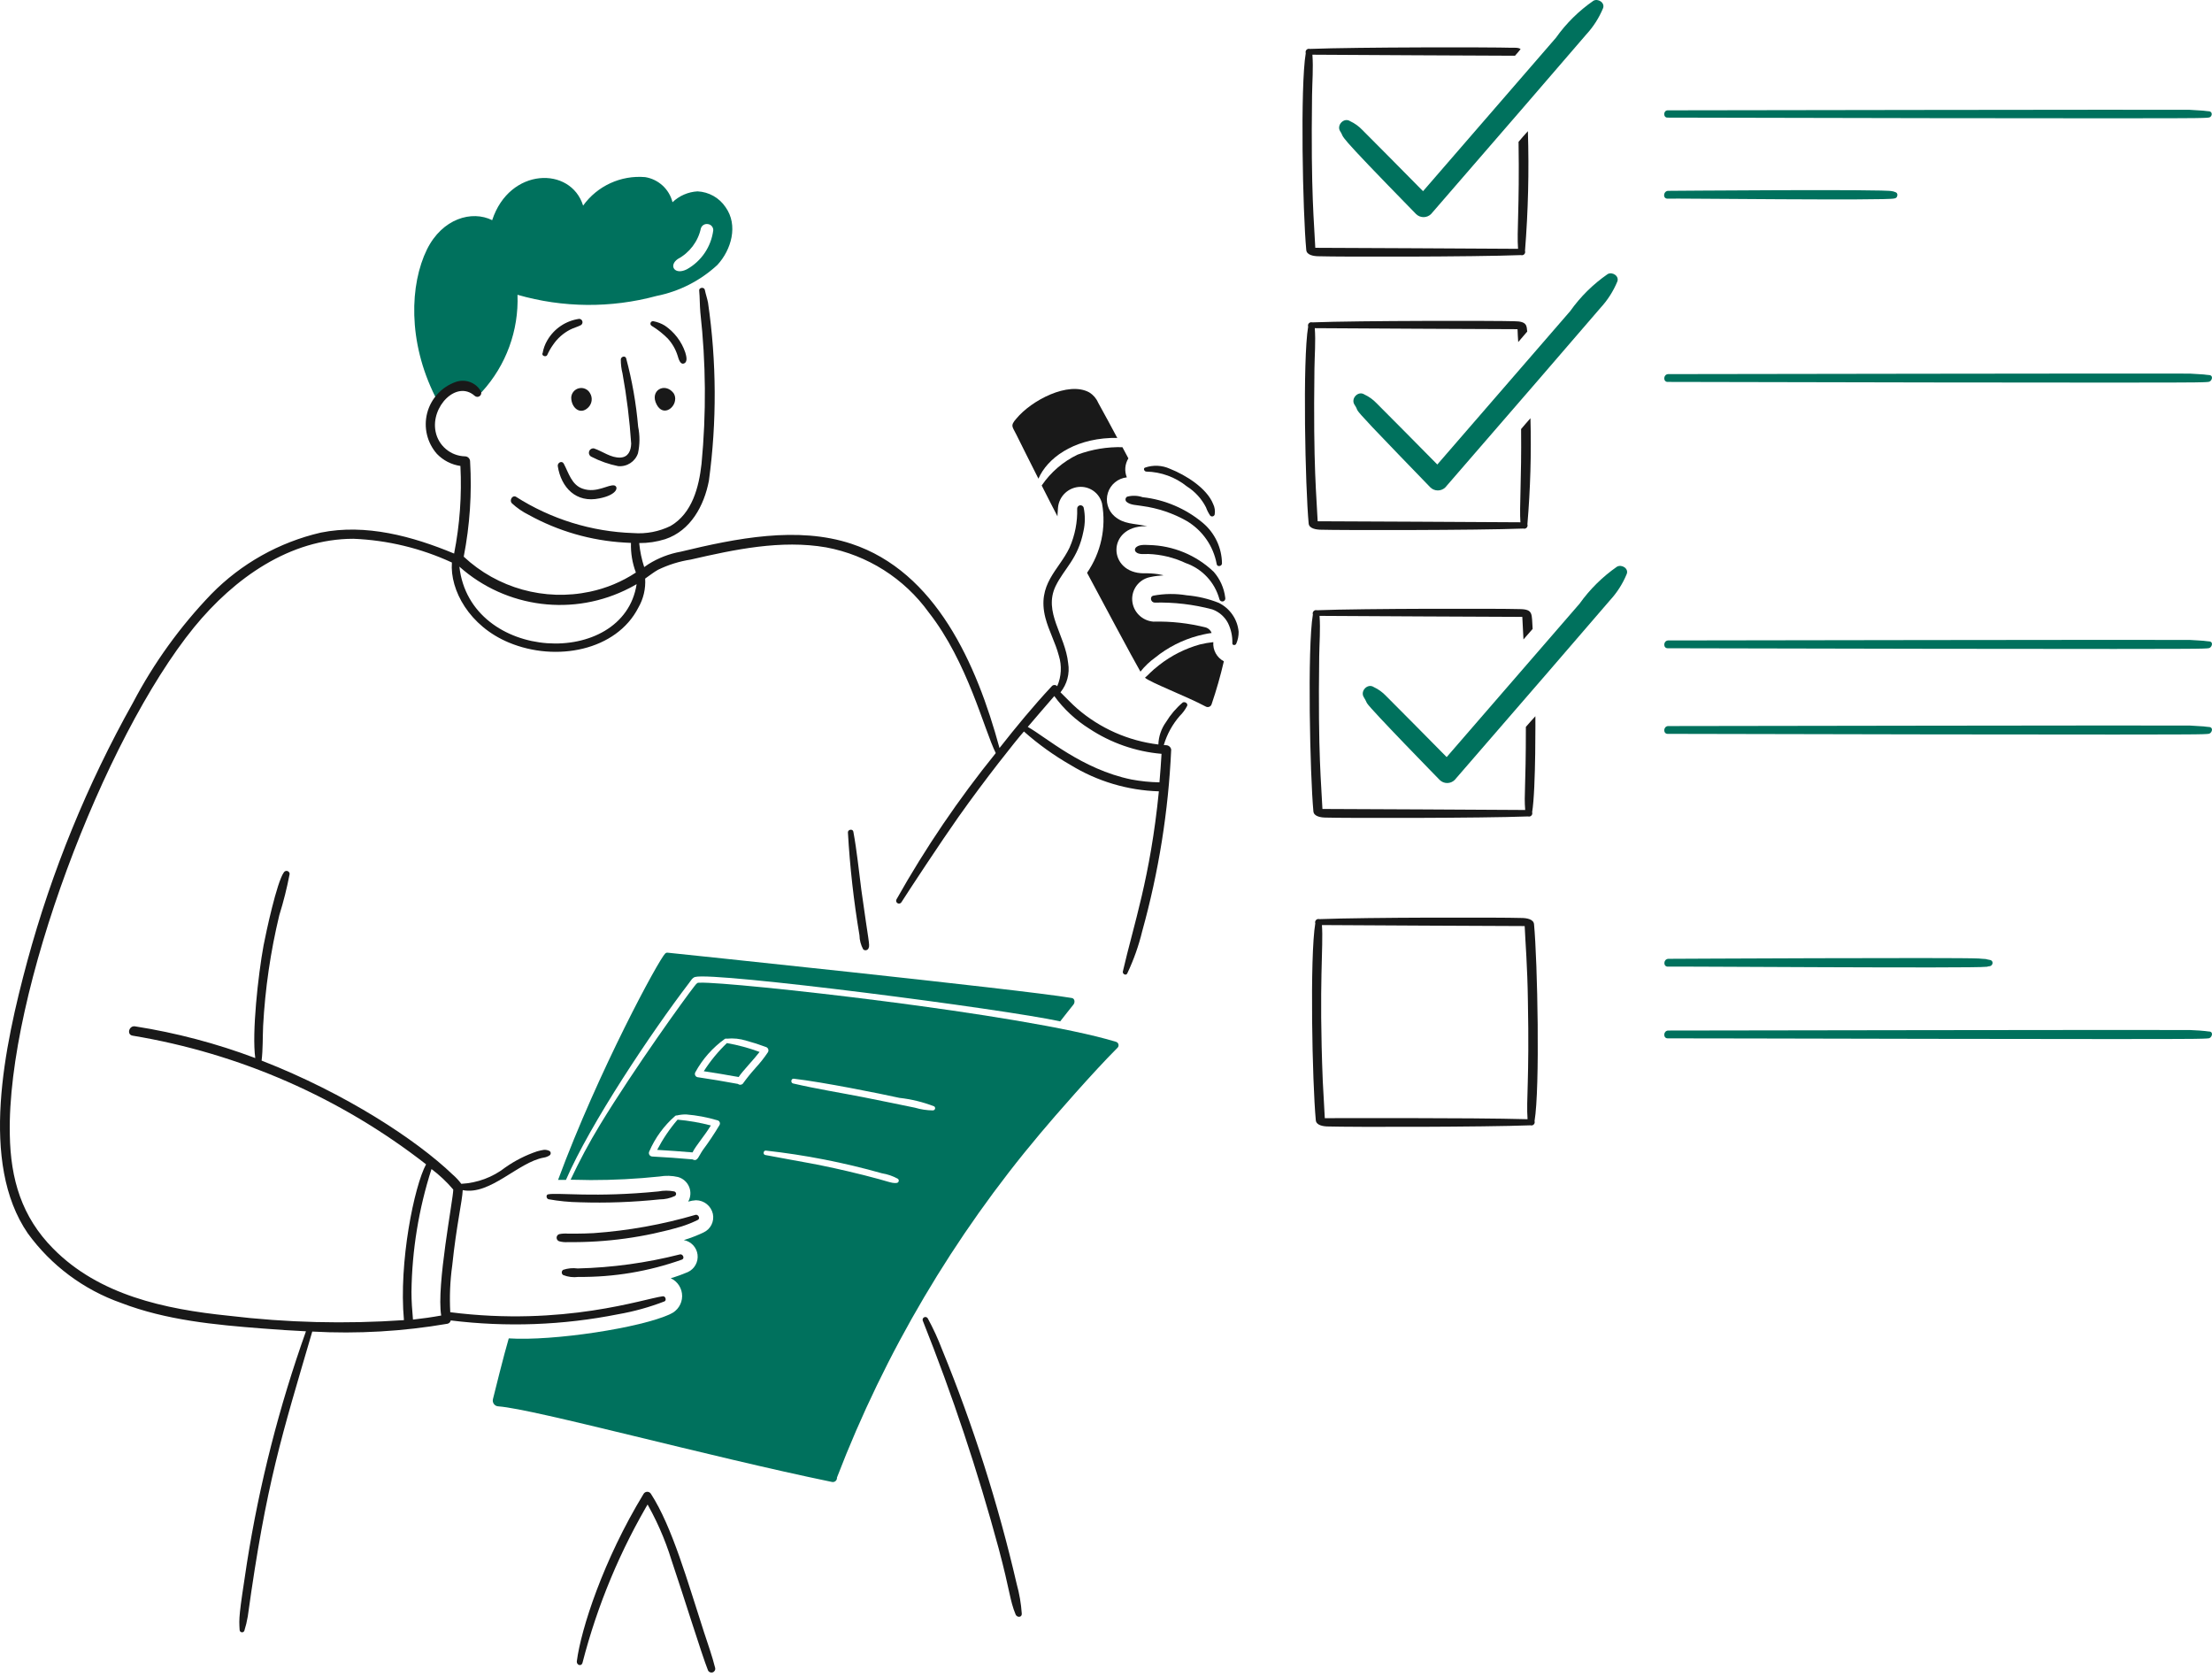 <?xml version="1.0" encoding="UTF-8"?> <svg xmlns="http://www.w3.org/2000/svg" xmlns:xlink="http://www.w3.org/1999/xlink" width="459px" height="348px" viewBox="0 0 459 348" version="1.1"><path d="M150.553,42.971 C149.243,41.023 147.083,39.809 144.733,39.702 C142.792,39.814 140.954,40.612 139.549,41.952 C138.871,39.24 136.638,37.192 133.872,36.745 C128.836,36.316 123.945,38.561 120.998,42.656 C118.442,34.449 105.722,34.705 102.13,45.679 C97.934,43.588 91.788,45.299 88.589,51.765 C85.069,58.952 84.54,70.775 90.317,82.294 C90.703,82.961 91.585,82.364 91.305,81.696 C91.268,81.627 91.232,81.521 91.198,81.455 C93.455,79.703 96.613,79.688 98.886,81.419 C99.248,81.641 99.717,81.583 100.014,81.28 C105.018,75.794 107.664,68.57 107.384,61.159 C116.797,63.876 126.777,63.96 136.234,61.4 C140.958,60.46 145.328,58.233 148.859,54.967 C151.751,51.835 153.242,46.73 150.553,42.971 Z M142.511,55.88 C139.986,57.138 138.691,55.095 140.643,53.734 C143.09,52.424 144.839,50.111 145.429,47.404 C145.607,46.775 146.232,46.381 146.878,46.489 C147.526,46.558 148.014,47.107 148.007,47.756 C147.576,51.183 145.535,54.2 142.511,55.88 L142.511,55.88 Z" id="Shape" fill="#00715D"></path><path d="M178.731,184.609 C178.202,180.6 177.813,176.521 177.074,172.545 C176.967,171.914 175.946,172.063 175.946,172.687 C176.352,179.842 177.152,186.969 178.342,194.036 C178.362,195.058 178.628,196.059 179.118,196.957 C179.288,197.121 179.531,197.186 179.761,197.129 C179.992,197.072 180.176,196.9 180.248,196.675 C180.536,196.005 180.234,195.472 178.731,184.609 Z" id="Path" fill="#191919"></path><path d="M118.531,82.47 C118.531,84.588 120.398,86.199 122.056,84.544 C122.853,83.767 123.014,82.547 122.445,81.59 C122.002,80.77 121.065,80.344 120.153,80.548 C119.241,80.753 118.578,81.539 118.531,82.47 Z" id="Path" fill="#191919"></path><path d="M136.27,83.947 C137.553,86.344 139.858,84.814 140.078,83.067 C140.172,82.541 140.059,81.999 139.761,81.554 C137.959,79.222 134.705,81.024 136.27,83.947 Z" id="Path" fill="#191919"></path><path d="M122.761,94.779 C124.497,95.674 126.349,96.322 128.264,96.707 C130.091,96.878 131.796,95.775 132.383,94.042 C132.783,92.224 132.794,90.342 132.417,88.52 C132.005,83.707 131.168,78.941 129.914,74.276 C129.632,73.712 128.856,74.035 128.82,74.555 C128.814,75.539 128.932,76.521 129.173,77.475 C130.048,82.292 130.648,87.153 130.973,92.037 C130.936,93.483 130.373,94.851 128.75,94.928 C126.776,95.034 125.047,93.627 123.249,93.03 C122.793,92.965 122.359,93.248 122.235,93.691 C122.112,94.134 122.337,94.599 122.761,94.779 L122.761,94.779 Z" id="Path" fill="#191919"></path><path d="M120.928,101.393 C118.601,100.619 118.002,98.087 116.978,96.186 C116.591,95.483 115.637,96.01 115.743,96.714 C116.439,101.159 119.553,104.424 124.385,103.397 C128.052,102.674 128.39,101.048 127.525,100.725 C126.312,100.402 123.836,102.393 120.928,101.393 Z" id="Path" fill="#191919"></path><path d="M113.557,73.642 C113.892,72.885 114.306,72.166 114.791,71.495 C115.68,70.191 116.879,69.128 118.282,68.402 C119.024,68.014 119.799,67.838 120.541,67.452 C120.805,67.287 120.929,66.97 120.848,66.671 C120.767,66.371 120.499,66.159 120.188,66.149 C117.405,66.545 114.958,68.197 113.557,70.628 C113.085,71.432 112.763,72.314 112.605,73.232 C112.269,73.806 113.323,74.187 113.557,73.642 Z" id="Path" fill="#191919"></path><path d="M135.21,67.592 C136.429,68.334 137.554,69.22 138.561,70.23 C139.495,71.251 140.193,72.463 140.607,73.782 C140.783,74.346 141.136,75.822 142.018,75.365 C142.759,74.979 142.37,73.712 142.194,73.114 C141.425,70.853 139.939,68.902 137.962,67.556 C137.235,67.114 136.435,66.804 135.599,66.643 C135.351,66.589 135.1,66.72 135.004,66.954 C134.908,67.189 134.995,67.458 135.21,67.592 L135.21,67.592 Z" id="Path" fill="#191919"></path><path d="M257.023,131.078 C256.792,128.481 255.212,126.195 252.861,125.055 C250.75,124.221 248.528,123.699 246.265,123.506 C243.975,123.124 241.636,123.147 239.354,123.575 C238.508,123.751 238.755,124.949 239.566,125.021 C243.61,124.918 247.647,125.392 251.556,126.428 C252.952,126.929 254.11,127.933 254.801,129.242 C255.445,130.541 255.76,131.978 255.719,133.427 C255.649,133.909 256.388,133.955 256.53,133.533 C256.868,132.759 257.036,131.922 257.023,131.078 Z" id="Path" fill="#191919"></path><path d="M245.985,116.798 C249.445,117.981 252.088,120.803 253.037,124.325 C253.124,124.657 253.466,124.856 253.799,124.769 C254.133,124.682 254.332,124.342 254.245,124.009 C254.006,122.015 253.17,120.14 251.846,118.627 C248.211,115.157 243.403,113.174 238.373,113.071 C237.527,113.035 236.117,112.929 235.588,113.738 C235.443,113.99 235.487,114.307 235.694,114.512 C236.259,115.109 237.494,114.933 238.269,114.933 C240.941,115.027 243.567,115.661 245.985,116.798 L245.985,116.798 Z" id="Path" fill="#191919"></path><path d="M246.232,108.076 C249.516,110.024 251.793,113.294 252.474,117.044 C252.58,117.677 253.532,117.502 253.566,116.904 C253.535,113.663 252.094,110.595 249.616,108.498 C246.066,105.52 241.709,103.659 237.097,103.152 C236.061,102.8 234.944,102.764 233.887,103.046 C233.704,103.149 233.581,103.331 233.554,103.538 C233.526,103.746 233.598,103.954 233.747,104.101 C234.592,104.84 235.969,104.768 237.027,104.98 C240.265,105.418 243.39,106.468 246.232,108.076 Z" id="Path" fill="#191919"></path><path d="M237.873,97.839 C240.934,97.907 243.886,98.983 246.268,100.901 C247.964,101.972 249.34,103.479 250.252,105.262 C250.467,105.873 250.764,106.452 251.133,106.985 C251.272,107.122 251.473,107.176 251.661,107.126 C251.85,107.076 251.998,106.931 252.051,106.744 C252.178,106.002 252.066,105.239 251.733,104.563 C250.421,101.287 246.087,98.567 242.741,97.246 C241.129,96.519 239.3,96.433 237.626,97.005 C237.167,97.131 237.414,97.834 237.873,97.839 Z" id="Path" fill="#191919"></path><path d="M239.707,136.424 C242.328,134.303 245.369,132.757 248.631,131.888 C252.148,131.011 251.346,131.543 251.346,131.148 C251.125,130.71 250.748,130.371 250.288,130.199 C246.706,129.289 243.015,128.875 239.32,128.968 C236.985,128.785 235.129,126.936 234.945,124.607 C234.77,122.322 236.303,120.255 238.545,119.752 C241.05,119.176 242.555,119.566 240.306,119.118 C239.337,118.977 238.359,118.918 237.38,118.942 C229.848,118.942 229.575,109.165 237.697,109.165 L238.049,109.165 C235.15,108.546 233.266,108.792 231.285,107.125 C229.888,105.921 229.341,104.006 229.893,102.249 C230.444,100.493 231.989,99.23 233.824,99.036 C233.295,97.748 233.413,96.285 234.143,95.097 C233.72,94.324 233.331,93.55 232.908,92.775 C229.734,92.692 226.573,93.218 223.598,94.324 C220.595,95.766 218.028,97.975 216.157,100.725 C218.254,104.908 217.607,103.537 219.435,107.125 C219.435,106.691 219.421,107.125 219.542,105.296 C219.769,102.876 221.796,101.021 224.233,101.005 C226.334,100.996 228.168,102.42 228.676,104.453 C229.58,109.469 228.464,114.638 225.572,118.839 C227.97,123.339 235.305,137.058 236.646,139.345 C237.525,138.234 238.555,137.251 239.707,136.424 L239.707,136.424 Z" id="Path" fill="#191919"></path><path d="M230.432,90.866 C230.891,90.866 231.384,90.83 231.843,90.866 C231.278,89.775 228.632,84.886 227.857,83.515 C227.478,82.641 226.838,81.904 226.023,81.405 C221.675,79.029 214.002,83.077 210.893,86.857 C209.523,88.375 210.154,88.587 210.859,90.093 C211.422,91.218 214.483,97.374 215.478,99.309 C217.305,95.116 222.552,91.204 230.432,90.866 Z" id="Path" fill="#191919"></path><path d="M251.769,133.222 C250.83,133.317 249.899,133.478 248.983,133.704 C245.921,134.558 243.057,136.004 240.554,137.959 C238.781,139.333 238.303,140.017 237.59,140.597 C238.52,141.525 246.256,144.479 250.182,146.577 C250.404,146.709 250.676,146.731 250.917,146.637 C251.158,146.543 251.342,146.343 251.416,146.096 C252.411,143.174 253.258,140.204 253.955,137.198 C252.496,136.427 251.636,134.864 251.769,133.222 Z" id="Path" fill="#191919"></path><path d="M120.857,345.029 C123.947,333.008 128.757,321.492 135.14,310.839 L133.625,310.839 C136.053,314.908 137.982,319.254 139.372,323.782 C141.667,330.545 145.654,343.401 146.886,346.468 C147.02,346.862 147.44,347.083 147.843,346.971 C148.245,346.859 148.49,346.453 148.4,346.046 C147.767,343.514 146.886,341.085 146.074,338.589 C142.692,328.193 139.498,316.756 135.07,309.918 C134.907,309.656 134.62,309.496 134.311,309.496 C134.002,309.496 133.715,309.656 133.553,309.918 C125.201,323.63 120.553,337.977 119.693,344.668 C119.623,345.454 120.613,345.774 120.857,345.029 Z" id="Path" fill="#191919"></path><path d="M191.462,273.947 C197.624,289.401 202.888,305.196 207.226,321.254 C209.642,330.292 209.509,331.961 210.753,334.97 C211.035,335.604 212.057,335.604 212.024,334.795 C211.882,332.701 211.527,330.627 210.965,328.605 C207.121,312.003 201.943,295.737 195.482,279.963 C194.639,277.754 193.65,275.603 192.521,273.525 C192.379,273.276 192.074,273.169 191.807,273.275 C191.54,273.382 191.393,273.669 191.462,273.947 L191.462,273.947 Z" id="Path" fill="#191919"></path><path d="M318.318,191.75 C318.238,190.709 316.822,190.449 315.672,190.449 C311.548,190.316 283.612,190.309 273.775,190.69 C273.528,190.616 273.26,190.686 273.082,190.872 C272.904,191.057 272.845,191.327 272.929,191.569 C271.762,198.458 272.301,224.645 273.035,232.405 C273.115,233.456 274.538,233.706 275.678,233.706 C280.075,233.846 307.932,233.836 317.576,233.465 C317.822,233.54 318.09,233.47 318.269,233.285 C318.448,233.1 318.507,232.831 318.424,232.588 C319.579,225.772 319.042,199.443 318.318,191.75 Z M274.903,231.986 C274.799,229.42 274.586,226.852 274.48,224.276 C273.656,203.7 274.647,196.41 274.304,191.919 C275.538,191.952 316.378,192.128 316.378,192.128 C316.513,195.424 316.948,200.291 317.047,207.789 C317.368,224.047 316.675,228.225 316.977,232.198 C305.395,231.865 274.661,231.986 274.903,231.986 L274.903,231.986 Z" id="Shape" fill="#191919"></path><path d="M346.107,24.4 C346.201,24.4 454.783,24.675 457.022,24.47 C457.824,24.47 457.969,24.4 458.23,24.4 C459.003,24.4 459.254,23.275 458.472,23.099 C458.179,23.099 458.078,23.029 457.766,23.029 C457.653,23.029 457.201,22.959 457.201,22.959 C457.102,22.959 455.121,22.815 454.343,22.783 C451.488,22.713 346.039,22.889 346.039,22.889 C345.085,22.923 345.085,24.506 346.107,24.4 Z" id="Shape" fill="#00715D"></path><path d="M458.539,77.827 C458.247,77.827 458.146,77.757 457.834,77.757 C457.723,77.757 457.269,77.687 457.269,77.687 C457.17,77.687 455.191,77.543 454.413,77.511 C451.555,77.442 346.107,77.617 346.107,77.617 C345.085,77.721 345.085,79.304 346.107,79.234 C346.206,79.234 454.78,79.509 457.022,79.304 C457.824,79.304 457.969,79.234 458.23,79.234 C458.895,79.234 459.404,78.025 458.539,77.827 Z" id="Shape" fill="#00715D"></path><path d="M458.539,133.083 C458.247,133.083 458.146,133.013 457.834,133.013 C457.723,133.013 457.269,132.943 457.269,132.943 C457.17,132.943 455.191,132.796 454.413,132.767 C451.555,132.695 346.107,132.871 346.107,132.871 C345.085,132.977 345.085,134.557 346.107,134.49 C346.206,134.49 454.78,134.764 457.022,134.56 C457.824,134.56 457.969,134.49 458.23,134.49 C458.895,134.49 459.404,133.271 458.539,133.083 Z" id="Shape" fill="#00715D"></path><path d="M410.576,198.855 C406.227,198.614 345.856,198.925 346.143,198.925 C345.121,199.031 345.085,200.612 346.143,200.544 C346.798,200.469 409.986,200.925 412.095,200.578 L412.235,200.578 C412.296,200.58 412.356,200.569 412.412,200.544 C412.451,200.549 412.49,200.536 412.518,200.508 C412.588,200.508 412.658,200.472 412.728,200.472 C413.547,200.472 413.769,199.344 412.97,199.171 C412.919,199.171 412.535,199.065 412.441,199.065 C412.402,199.07 412.363,199.057 412.334,199.031 C412.264,199.031 412.228,199.031 412.192,198.995 C412.12,198.993 412.05,198.982 411.982,198.961 C411.597,198.961 411.071,198.882 410.576,198.855 Z" id="Shape" fill="#00715D"></path><path d="M412.861,200.508 C412.822,200.503 412.783,200.516 412.755,200.544 C412.726,200.508 412.974,200.472 412.861,200.508 Z" id="Path" fill="#38A1FF"></path><path d="M458.539,150.844 C458.247,150.844 458.146,150.774 457.834,150.774 C457.723,150.774 457.269,150.705 457.269,150.705 C457.17,150.705 455.191,150.56 454.413,150.529 C451.555,150.459 346.107,150.635 346.107,150.635 C345.085,150.738 345.085,152.321 346.107,152.251 C346.206,152.251 454.78,152.526 457.022,152.321 C457.824,152.321 457.969,152.251 458.23,152.251 C458.895,152.251 459.404,151.042 458.539,150.844 Z" id="Shape" fill="#00715D"></path><path d="M458.539,214.015 C458.16,214.015 457.699,213.829 454.413,213.697 C451.555,213.627 346.107,213.803 346.107,213.803 C345.085,213.909 345.085,215.489 346.107,215.422 C346.479,215.383 454.522,215.718 457.022,215.492 C457.824,215.492 457.969,215.422 458.23,215.422 C458.926,215.429 459.392,214.169 458.539,214.015 Z" id="Shape" fill="#00715D"></path><path d="M393.225,39.841 C393.035,39.752 392.832,39.693 392.624,39.666 L392.59,39.666 C391.686,39.215 345.829,39.596 346.073,39.596 C345.085,39.735 345.015,41.282 346.073,41.212 C347.204,41.126 391.652,41.641 393.049,41.179 C393.119,41.179 393.153,41.142 393.225,41.142 C393.32,41.126 393.406,41.077 393.467,41.003 L393.5,41.003 C393.824,40.615 393.824,39.981 393.225,39.841 Z M392.624,39.702 C392.766,39.702 393.083,39.805 392.696,39.702 L392.624,39.702 Z" id="Shape" fill="#00715D"></path><path d="M293.843,44.414 C294.704,45.258 296.084,45.258 296.945,44.414 C306.398,33.546 327.838,8.713 329.143,7.166 C330.62,5.568 331.803,3.722 332.636,1.714 C333.093,0.555 331.578,-0.397 330.626,0.167 C327.611,2.252 324.985,4.846 322.867,7.833 C320.54,10.544 297.44,37.167 295.287,39.666 C293.137,37.449 283.402,27.672 282.699,26.968 C281.976,26.204 281.114,25.584 280.16,25.14 C278.889,24.294 277.302,25.949 278.077,27.214 C279.355,29.125 275.937,26.094 293.843,44.414 Z" id="Path" fill="#00715D"></path><path d="M284.742,88.59 C286.057,89.989 294.089,98.333 296.805,101.118 C297.666,101.962 299.047,101.962 299.909,101.118 C309.36,90.25 330.803,65.419 332.107,63.872 C333.583,62.273 334.764,60.428 335.598,58.42 C336.057,57.259 334.54,56.309 333.588,56.873 C330.573,58.958 327.947,61.553 325.828,64.54 C323.502,67.248 300.402,93.873 298.249,96.369 C296.099,94.155 286.366,84.376 285.66,83.672 C284.938,82.907 284.077,82.287 283.121,81.843 C281.851,81 280.263,82.653 281.039,83.92 C282.223,85.681 280.416,83.98 284.742,88.59 Z" id="Path" fill="#00715D"></path><path d="M335.528,117.571 C332.52,119.666 329.896,122.26 327.768,125.24 C325.442,127.948 302.342,154.574 300.189,157.07 C298.039,154.853 288.306,145.076 287.6,144.373 C286.879,143.608 286.018,142.987 285.064,142.544 C283.793,141.701 282.206,143.354 282.981,144.619 C283.232,145.026 283.457,145.449 283.653,145.886 C284.479,147.226 298.51,161.575 298.747,161.819 C299.607,162.664 300.988,162.664 301.849,161.819 C311.302,150.95 332.745,126.12 334.049,124.571 C335.526,122.972 336.708,121.127 337.54,119.118 C338.031,117.959 336.521,117.015 335.528,117.571 Z" id="Path" fill="#00715D"></path><path d="M315.107,29.428 C315.319,43.318 314.725,48.002 315.003,51.621 C313.769,51.587 272.929,51.411 272.929,51.411 C272.716,46.243 271.984,40.555 272.257,19.755 C272.294,16.977 272.54,14.129 272.33,11.349 C273.564,11.385 314.365,11.561 314.365,11.561 C314.789,11.103 315.177,10.646 315.53,10.19 C315.167,9.828 314.051,9.908 313.694,9.908 C309.555,9.773 281.677,9.768 271.798,10.149 C271.552,10.076 271.284,10.146 271.106,10.331 C270.927,10.516 270.867,10.785 270.95,11.028 C269.781,17.926 270.327,44.123 271.057,51.864 C271.139,52.915 272.559,53.165 273.702,53.165 C277.843,53.298 305.721,53.305 315.6,52.924 C315.846,52.999 316.114,52.93 316.293,52.745 C316.471,52.559 316.53,52.29 316.445,52.047 C317.103,43.787 317.303,35.496 317.044,27.214 C316.378,27.918 315.745,28.691 315.107,29.428 Z" id="Path" fill="#191919"></path><path d="M315.636,89.011 C315.74,99.593 315.262,105.274 315.496,108.356 C314.261,108.322 273.422,108.146 273.422,108.146 C273.209,103 272.477,97.29 272.753,76.49 C272.786,73.712 273.035,70.864 272.823,68.084 C274.057,68.12 314.897,68.296 314.897,68.296 C314.931,69.175 314.967,70.088 315.037,70.968 C315.672,70.23 316.308,69.491 316.907,68.787 C316.767,67.672 316.967,66.643 314.191,66.643 C310.551,66.525 282.09,66.506 272.294,66.884 C272.047,66.81 271.779,66.88 271.601,67.066 C271.423,67.251 271.364,67.52 271.448,67.763 C270.272,74.697 270.856,101.214 271.552,108.599 C271.634,109.637 273.045,109.9 274.197,109.9 C277.838,110.016 306.299,110.037 316.095,109.659 C316.341,109.734 316.609,109.665 316.788,109.48 C316.967,109.295 317.026,109.025 316.941,108.782 C317.561,101.462 317.773,94.114 317.576,86.77 C316.953,87.493 316.271,88.238 315.636,89.011 Z" id="Path" fill="#191919"></path><path d="M316.624,150.811 C316.624,164.081 316.218,164.544 316.484,168.045 C315.249,168.008 274.41,167.833 274.41,167.833 C274.197,162.665 273.465,156.991 273.741,136.179 C273.775,133.398 274.021,130.55 273.811,127.773 C275.045,127.806 315.885,127.982 315.885,127.982 C315.955,129.531 316.061,131.078 316.126,132.661 C316.796,131.921 317.431,131.184 318.03,130.481 C317.788,127.348 318.272,126.365 315.175,126.365 C311.524,126.247 282.993,126.231 273.277,126.606 C273.03,126.533 272.763,126.604 272.584,126.789 C272.406,126.974 272.346,127.243 272.429,127.486 C271.25,134.449 271.844,160.976 272.535,168.319 C272.617,169.372 274.038,169.623 275.181,169.623 C278.845,169.741 307.345,169.755 317.078,169.382 C317.325,169.456 317.592,169.385 317.771,169.2 C317.949,169.015 318.008,168.745 317.924,168.502 C318.733,163.729 318.595,147.577 318.595,148.596 C317.919,149.298 317.293,150.071 316.624,150.811 Z" id="Path" fill="#191919"></path><path d="M144.344,252.034 C137.459,254.049 130.377,255.323 123.22,255.833 C120.804,255.978 117.615,255.94 117.859,255.94 C117.246,255.887 116.629,255.923 116.026,256.046 C115.709,256.154 115.497,256.45 115.497,256.784 C115.497,257.118 115.709,257.414 116.026,257.522 C116.622,257.686 117.243,257.746 117.859,257.698 C125.818,257.792 133.746,256.702 141.382,254.463 C142.557,254.094 143.7,253.635 144.803,253.089 C145.368,252.81 144.907,251.918 144.344,252.034 Z" id="Path" fill="#191919"></path><path d="M141.1,260.243 C134.155,262.008 127.034,262.988 119.869,263.163 C118.862,263.026 117.836,263.121 116.871,263.442 C116.683,263.56 116.568,263.766 116.568,263.988 C116.568,264.21 116.683,264.416 116.871,264.534 C117.868,264.926 118.949,265.059 120.012,264.919 C127.352,264.996 134.648,263.772 141.559,261.305 C142.124,261.004 141.665,260.122 141.1,260.243 Z" id="Path" fill="#191919"></path><path d="M245.42,145.746 C244.057,146.899 242.89,148.264 241.965,149.789 C240.977,151.152 240.42,152.778 240.366,154.458 C234.13,153.705 228.263,151.109 223.518,147.004 C222.286,145.934 221.223,144.751 220.054,143.631 C221.421,141.941 222.002,139.75 221.651,137.607 C221.032,131.673 216.457,127.03 219.042,121.602 C220.841,117.904 223.692,115.969 224.823,110.208 C225.188,108.588 225.201,106.909 224.859,105.284 C224.747,104.973 224.429,104.785 224.102,104.836 C223.774,104.887 223.529,105.163 223.518,105.493 C223.604,108.286 223.062,111.063 221.933,113.62 C219.735,118.277 215.121,121.161 216.925,128.18 C217.631,130.888 219.005,133.314 219.711,136.022 C220.366,138.11 220.246,140.364 219.373,142.371 C219.228,142.204 219.017,142.11 218.797,142.114 C218.576,142.117 218.368,142.219 218.23,142.39 C214.422,146.469 210.859,150.794 207.402,155.191 C202.655,137.699 194.159,118.605 176.651,112.811 C165.49,109.127 152.826,111.661 141.242,114.461 C138.876,114.885 136.614,115.758 134.577,117.032 L133.673,117.646 C133.145,116.03 132.798,114.361 132.637,112.668 C134.467,112.682 136.287,112.409 138.032,111.859 C143.322,110.102 146.108,104.893 147.096,99.762 C148.764,87.491 148.704,75.049 146.919,62.795 C146.743,61.88 146.436,61.034 146.25,60.121 C146.108,59.49 145.016,59.639 145.086,60.261 C145.226,61.774 145.19,63.287 145.327,64.838 C146.491,75.272 146.572,85.797 145.569,96.246 C145.04,101.029 143.636,106.515 139.148,109.117 C136.751,110.293 134.08,110.804 131.417,110.596 C122.749,110.314 114.319,107.701 107.017,103.033 C106.208,102.718 105.689,103.87 106.208,104.404 C107.261,105.377 108.447,106.194 109.733,106.831 C115.838,110.2 122.623,112.159 129.588,112.565 C130.047,112.601 130.47,112.601 130.929,112.635 C130.862,114.731 131.209,116.82 131.949,118.783 C129.044,120.699 125.803,122.049 122.396,122.764 C113.005,124.752 103.232,122.036 96.226,115.49 C97.496,108.986 97.94,102.348 97.547,95.733 C97.545,95.15 97.071,94.678 96.487,94.676 C93.501,94.595 90.969,92.465 90.387,89.544 C89.338,84.38 94.735,78.779 98.497,82.12 C98.79,82.392 99.237,82.412 99.553,82.167 C99.869,81.922 99.961,81.486 99.77,81.135 C98.718,79.347 96.545,78.552 94.583,79.236 C91.656,80.265 89.433,82.675 88.648,85.669 C87.864,88.663 88.621,91.85 90.669,94.174 C91.968,95.524 93.681,96.402 95.537,96.67 C95.847,102.76 95.408,108.864 94.23,114.846 C85.598,111.257 75.918,108.618 66.581,110.495 C57.931,112.497 50.037,116.928 43.834,123.265 C37.377,129.978 31.904,137.568 27.578,145.809 C18.11,162.704 10.755,180.693 5.676,199.373 C0.89,217.13 -4.297,241.255 5.78,255.896 C10.616,262.552 17.37,267.583 25.142,270.318 C34.489,273.906 44.575,274.855 54.485,275.619 C57.524,275.86 60.525,276.057 63.489,276.2 C57.925,291.808 53.825,307.897 51.241,324.261 C49.55,335.281 49.576,335.652 49.723,338.156 C49.727,338.404 49.911,338.613 50.157,338.648 C50.404,338.683 50.639,338.533 50.712,338.295 C51.016,337.329 51.252,336.342 51.417,335.342 C55.27,307.482 58.486,297.845 64.796,276.255 C74.18,276.771 83.593,276.227 92.856,274.634 C93.197,274.557 93.461,274.287 93.53,273.944 C105.102,275.376 116.83,274.944 128.264,272.663 C131.554,272.09 134.778,271.195 137.891,269.991 C138.348,269.781 138.104,268.866 137.539,268.935 C133.717,269.417 117.036,275.248 93.433,272.243 C93.256,269.001 93.392,265.75 93.841,262.534 C94.701,254.277 95.936,249.111 96.016,246.912 C101.683,248.056 107.5,241.129 112.818,240.166 C113.249,240.104 113.662,239.948 114.026,239.708 C114.205,239.591 114.299,239.381 114.269,239.17 C114.238,238.959 114.088,238.784 113.883,238.722 C113.069,238.409 112.675,238.559 111.453,238.865 C109.103,239.655 106.881,240.781 104.855,242.206 C102.231,244.244 99.042,245.43 95.721,245.603 C95.195,244.896 94.592,244.25 93.923,243.676 C86.471,236.532 71.773,226.854 54.285,220.038 C54.565,217.684 54.495,215.255 54.599,212.865 C55.013,205.124 56.135,197.436 57.949,189.897 C58.828,187.079 59.547,184.214 60.102,181.315 C60.096,181.026 59.898,180.776 59.618,180.702 C59.338,180.629 59.042,180.749 58.894,180.997 C57.43,183.04 55.198,193.514 54.695,196.123 C53.553,202.341 52.248,214.338 52.97,219.513 C44.905,216.476 36.55,214.272 28.034,212.935 C26.766,212.723 26.237,214.658 27.508,214.863 C49.726,218.547 70.665,227.725 88.411,241.558 C85.963,246.064 82.714,261.879 83.82,273.882 C71.675,274.72 59.477,274.413 47.39,272.966 C34.204,271.615 20.55,268.702 11.029,259.038 C4.518,252.463 2.178,244.654 2.035,235.369 C1.412,206.1 21.509,153.177 40.273,130.138 C48.646,119.901 60.172,111.779 73.353,111.779 C80.417,112.066 87.356,113.74 93.771,116.704 C93.339,122.431 97.395,129.898 105.587,133.307 C115.4,137.403 127.909,134.972 132.461,126.059 C133.515,124.234 134.006,122.139 133.872,120.036 C134.753,119.439 135.599,118.735 136.551,118.207 C138.687,117.17 140.967,116.458 143.315,116.097 C152.435,113.996 162.098,111.943 171.43,113.562 C180.01,115.16 187.64,119.999 192.731,127.069 C200.79,137.34 204.211,151.415 206.627,156.241 C198.924,165.763 192.035,175.911 186.032,186.58 C185.866,186.861 185.961,187.223 186.243,187.388 C186.525,187.553 186.888,187.459 187.054,187.177 C188.706,184.582 195.287,174.586 198.891,169.485 C204.527,161.52 210.864,153.564 212.468,151.76 C215.453,154.407 218.703,156.74 222.168,158.723 C227.688,162.1 233.999,163.98 240.472,164.175 C238.694,182.096 235.252,191.74 232.995,201.563 C232.889,202.088 233.665,202.479 233.911,201.951 C235.247,199.146 236.287,196.21 237.015,193.191 C240.433,180.9 242.45,168.263 243.028,155.521 C242.949,155.014 242.523,154.632 242.009,154.608 C241.835,154.608 241.663,154.584 241.492,154.572 C242.148,152.352 243.273,150.298 244.792,148.548 C245.42,147.932 245.944,147.22 246.345,146.438 C246.548,145.92 245.843,145.498 245.42,145.746 Z M89.539,242.539 C91.2,243.783 92.714,245.21 94.054,246.794 C94.054,248.779 90.522,266.774 91.551,272.928 C89.618,273.279 87.635,273.559 85.695,273.771 C85.519,271.803 85.381,269.938 85.381,268.039 C85.488,259.38 86.889,250.785 89.539,242.539 L89.539,242.539 Z M95.337,117.571 C105.058,126.227 119.137,127.978 130.692,121.968 C131.175,121.728 131.659,121.441 132.103,121.195 C129.388,138.827 97.545,137.439 95.325,117.571 L95.337,117.571 Z M240.603,162.31 C238.637,162.277 236.678,162.077 234.747,161.713 C224.475,159.59 217,152.887 213.268,150.808 C215.068,148.664 216.937,146.556 218.771,144.409 C220.728,147.097 223.182,149.387 226.002,151.155 C230.489,154.13 235.655,155.932 241.023,156.395 C240.91,158.369 240.766,160.341 240.591,162.31 L240.603,162.31 Z" id="Shape" fill="#191919"></path><path d="M113.803,248.798 C115.945,249.187 118.115,249.399 120.292,249.432 C125.825,249.613 131.364,249.413 136.87,248.834 C137.966,248.836 139.049,248.596 140.042,248.131 C140.221,248.022 140.318,247.817 140.288,247.61 C140.257,247.403 140.105,247.234 139.901,247.182 C138.818,246.97 137.704,246.97 136.621,247.182 C123.503,248.49 115.758,247.394 113.769,247.779 C113.24,247.849 113.347,248.654 113.803,248.798 Z" id="Path" fill="#191919"></path><path d="M150.835,216.405 C149.01,218.155 147.399,220.115 146.038,222.245 C148.47,222.597 150.869,223.018 153.268,223.45 C154.14,222.144 156.45,219.78 157.617,218.245 C155.417,217.427 153.147,216.811 150.835,216.405 L150.835,216.405 Z" id="Path" fill="#00715D"></path><path d="M140.597,232.294 C138.948,234.212 137.528,236.314 136.365,238.559 C138.8,238.701 141.266,238.877 143.702,239.086 C144.45,237.592 146.033,235.887 147.509,233.494 C145.243,232.903 142.931,232.501 140.597,232.294 L140.597,232.294 Z" id="Path" fill="#00715D"></path><path d="M117.437,244.789 C122.51,233.07 135.215,214.113 142.97,203.953 C143.322,203.498 143.675,202.828 144.24,202.688 C148.226,201.585 208.53,209.362 219.993,211.904 C220.655,211.02 222.694,208.49 222.743,208.42 C223.095,207.999 223.061,207.155 222.39,207.049 C211.494,205.221 138.561,197.653 138.561,197.653 C138.367,197.623 138.17,197.687 138.032,197.826 C136.693,199.094 124.208,222.096 115.806,244.782 L117.437,244.789 Z" id="Path" fill="#00715D"></path><path d="M231.524,216.125 C212.57,210.343 151.538,203.642 145.279,203.876 C144.685,203.898 144.728,203.801 144.052,204.659 C142.262,206.926 131.731,221.484 124.503,233.359 C122.264,237.045 120.227,240.848 118.401,244.753 C119.85,244.753 121.66,244.825 122.563,244.825 C127.334,244.83 132.101,244.583 136.845,244.086 C138.121,243.864 139.428,243.9 140.689,244.192 C141.73,244.481 142.579,245.232 142.993,246.228 C143.406,247.224 143.337,248.354 142.805,249.292 C143.334,249.136 143.878,249.041 144.429,249.01 C146.105,249.03 147.549,250.194 147.92,251.824 C148.264,253.406 147.461,255.015 145.987,255.694 C144.664,256.321 143.297,256.85 141.897,257.277 C143.407,257.558 144.56,258.783 144.746,260.304 C144.931,261.826 144.105,263.291 142.706,263.924 C141.556,264.413 140.378,264.836 139.179,265.189 C140.635,265.861 141.561,267.322 141.546,268.922 C141.53,270.522 140.577,271.965 139.109,272.61 C133.111,275.477 114.721,278.274 105.57,277.669 C104.679,280.633 102.43,289.663 102.292,290.26 C102.196,290.621 102.273,291.005 102.501,291.301 C102.728,291.597 103.08,291.772 103.454,291.774 C110.967,292.349 146.511,302.059 172.648,307.458 C172.913,307.513 173.189,307.439 173.391,307.259 C173.593,307.079 173.697,306.814 173.672,306.545 C183.65,280.587 197.898,256.469 215.831,235.185 C218.759,231.678 227.011,222.24 231.843,217.424 C232.06,217.241 232.154,216.951 232.087,216.676 C232.019,216.401 231.801,216.188 231.524,216.125 L231.524,216.125 Z M149.294,233.429 C148.23,235.209 147.077,236.935 145.84,238.6 C144.965,239.867 144.767,240.963 143.863,240.604 C143.827,240.568 143.757,240.568 143.723,240.534 C140.935,240.293 138.116,240.076 135.328,239.937 C135.083,239.922 134.862,239.784 134.741,239.571 C134.62,239.358 134.616,239.099 134.729,238.881 C135.944,236.063 137.775,233.551 140.09,231.531 C140.178,231.432 140.314,231.392 140.443,231.425 C141.089,231.267 141.754,231.196 142.419,231.212 C144.594,231.391 146.744,231.794 148.835,232.417 C149.054,232.457 149.239,232.601 149.331,232.803 C149.423,233.005 149.409,233.239 149.294,233.429 Z M156.771,221.575 C155.828,222.615 154.945,223.707 154.126,224.847 C153.866,225.095 153.467,225.124 153.174,224.917 L153.138,224.881 C150.319,224.353 147.531,223.898 144.709,223.474 C144.5,223.417 144.329,223.267 144.246,223.068 C144.164,222.868 144.178,222.642 144.286,222.455 C145.782,219.713 147.88,217.345 150.422,215.525 C150.542,215.462 150.682,215.45 150.811,215.492 C152.178,215.352 153.559,215.495 154.868,215.913 C156.241,216.278 157.594,216.713 158.924,217.214 C159.144,217.279 159.322,217.442 159.405,217.656 C159.488,217.87 159.466,218.11 159.346,218.306 C158.574,219.463 157.709,220.557 156.759,221.575 L156.771,221.575 Z M186.044,245.428 C184.814,245.505 184.64,245.148 179.279,243.809 C169.821,241.452 166.273,241.071 158.788,239.623 C158.259,239.517 158.402,238.638 158.931,238.71 C167.076,239.616 175.132,241.192 183.017,243.423 C184.166,243.61 185.276,243.99 186.297,244.548 C186.467,244.668 186.54,244.883 186.48,245.081 C186.42,245.279 186.239,245.417 186.032,245.423 L186.044,245.428 Z M193.591,230.374 C192.324,230.36 191.065,230.171 189.851,229.81 C188.643,229.569 181.529,228.088 179.13,227.63 C174.264,226.681 169.396,225.907 164.565,224.782 C164.002,224.64 164.142,223.727 164.707,223.797 C170.679,224.476 182.642,226.89 186.643,227.772 C189.107,228.044 191.526,228.635 193.837,229.531 C194.007,229.642 194.083,229.852 194.023,230.046 C193.963,230.239 193.782,230.37 193.579,230.367 L193.591,230.374 Z" id="Shape" fill="#00715D"></path></svg> 